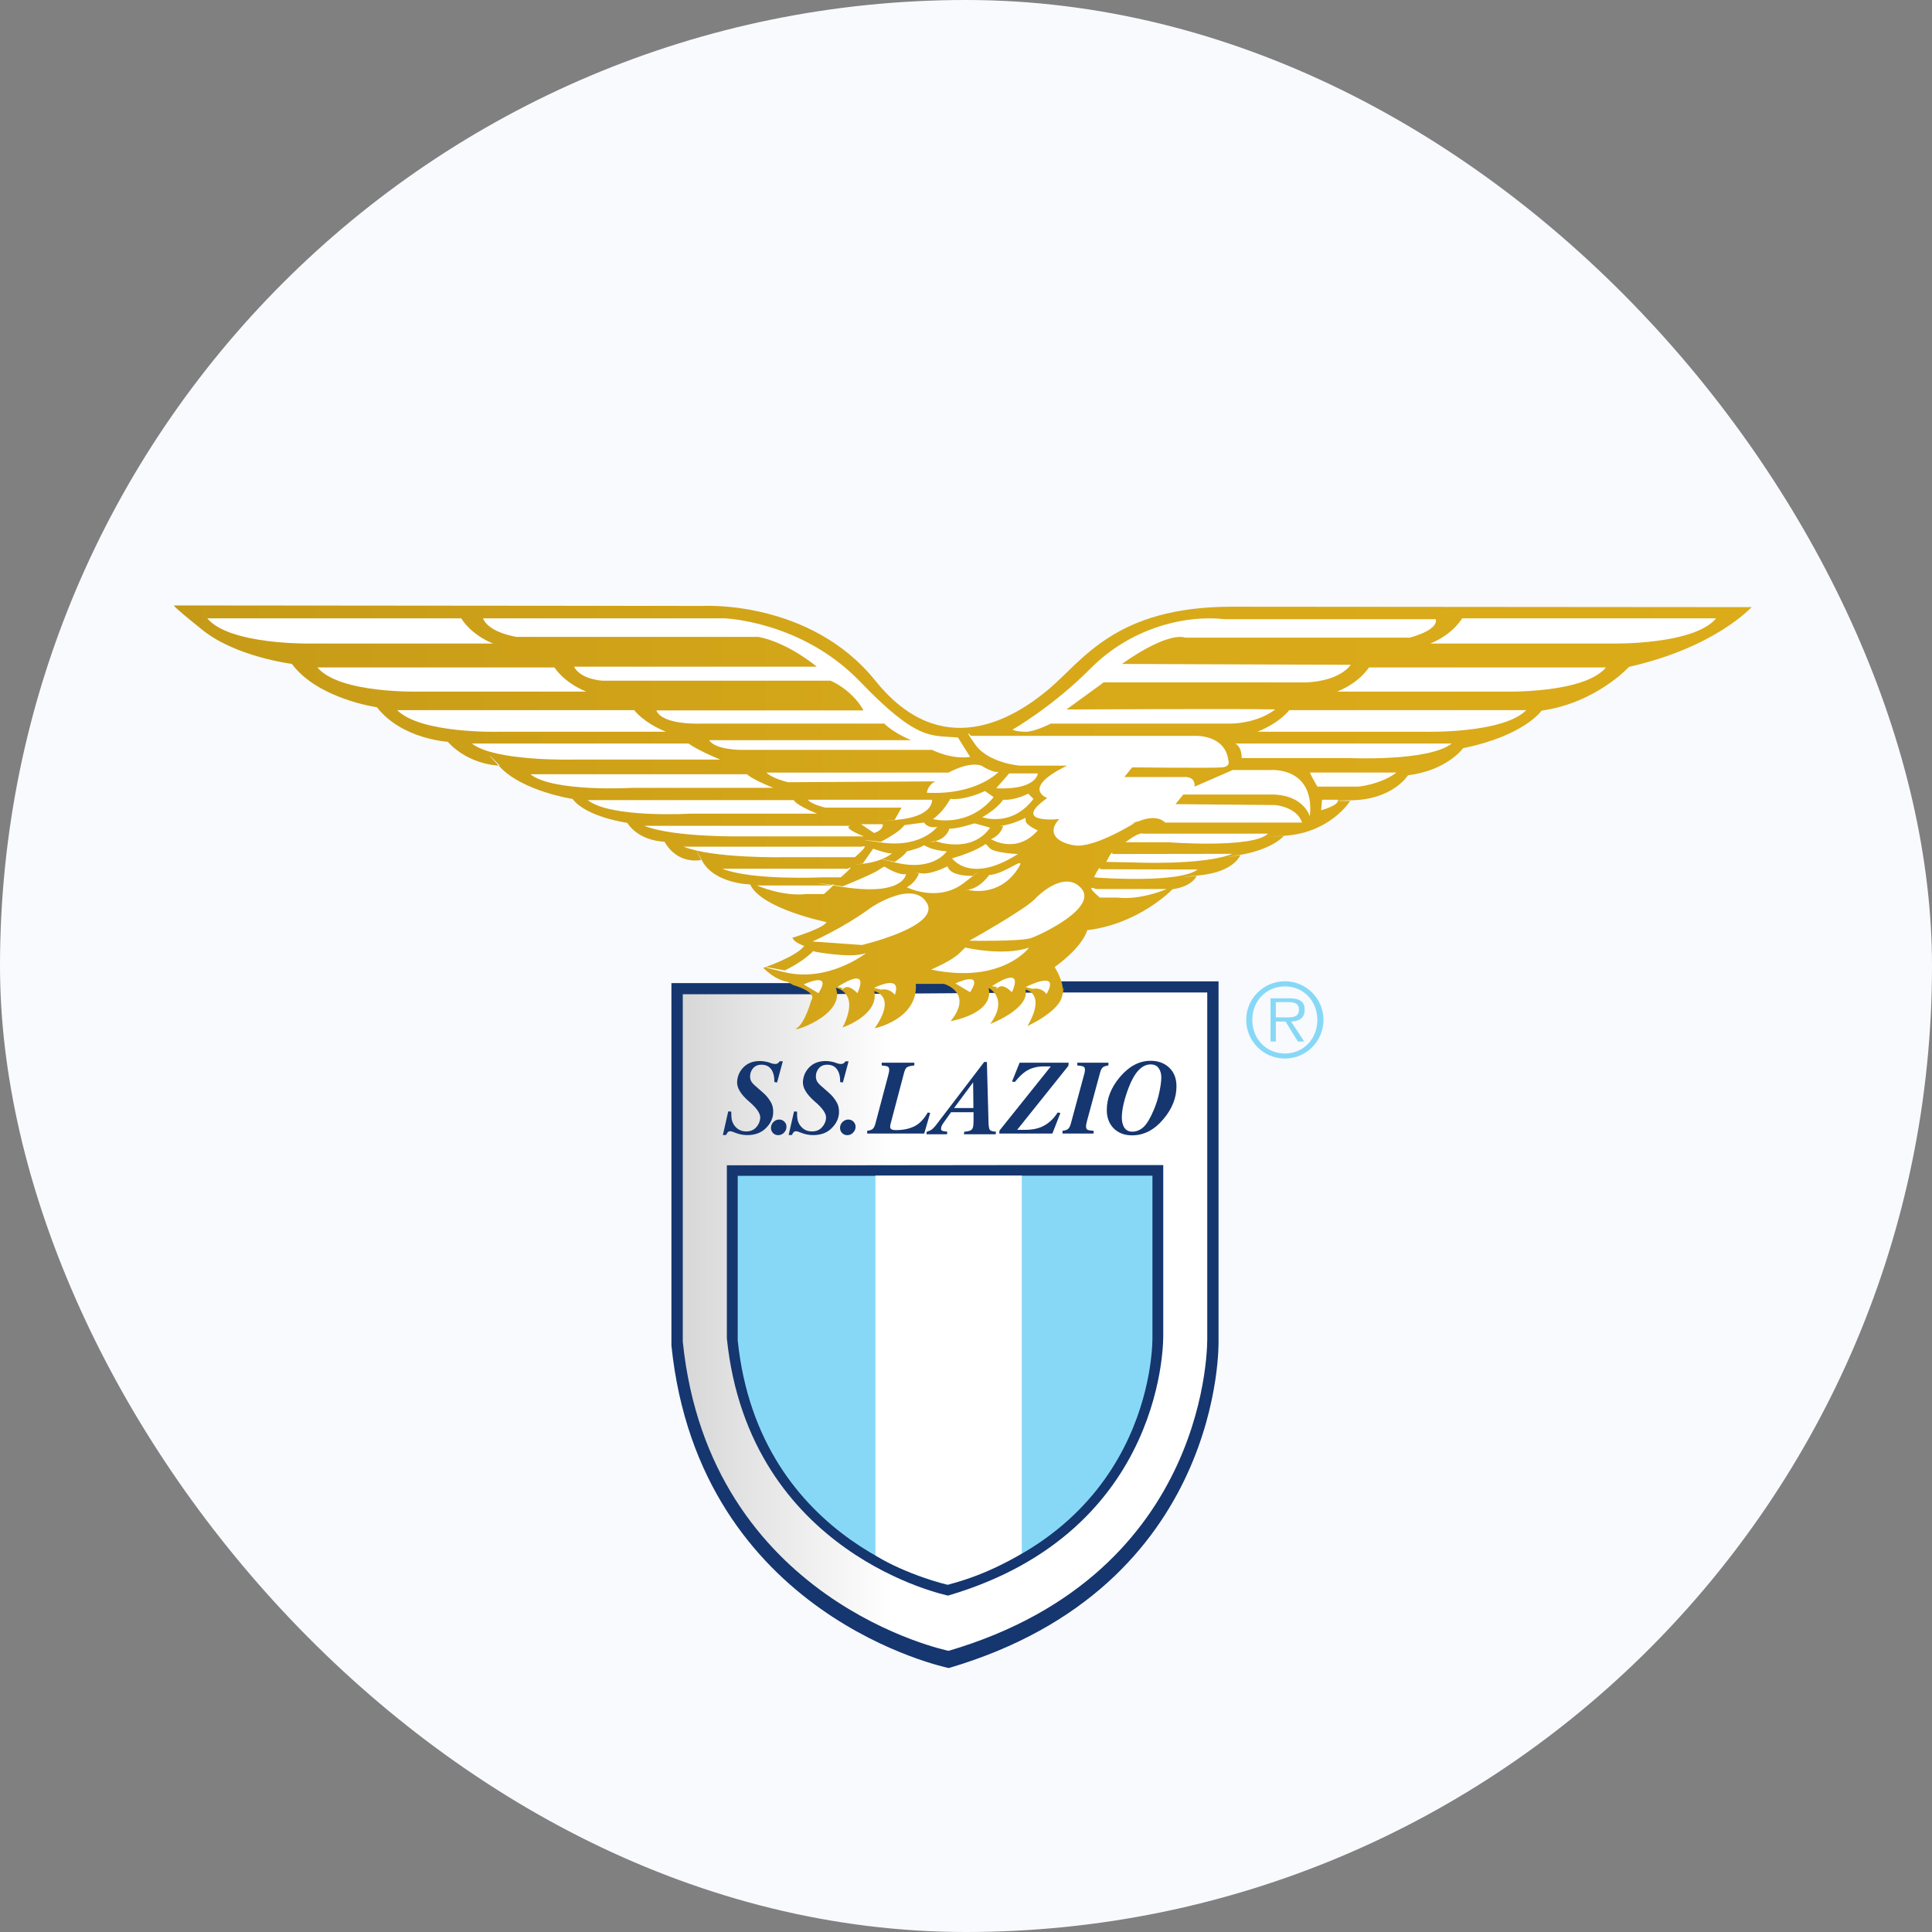 <?xml version="1.0" encoding="UTF-8"?> <svg xmlns="http://www.w3.org/2000/svg" width="32" height="32" viewBox="0 0 32 32" fill="none"><rect x="0" y="0" width="32" height="32" fill="#808080" stroke="none"/><rect width="32" height="32" rx="16" fill="#F8FAFE"></rect><path fill-rule="evenodd" clip-rule="evenodd" d="M17.481 16.254H20.183V22.209C20.183 22.209 20.289 26.283 15.715 27.628C15.715 27.628 11.584 26.789 11.121 22.287V16.283H13.225L17.481 16.254" fill="#15366F"></path><path fill-rule="evenodd" clip-rule="evenodd" d="M17.405 16.439H19.996V22.148C19.996 22.148 20.097 26.053 15.712 27.343C15.712 27.343 11.753 26.539 11.309 22.223V16.468H13.325L17.405 16.439" fill="url(#paint0_linear_792_64357)"></path><path fill-rule="evenodd" clip-rule="evenodd" d="M17.112 19.297H19.267V22.106C19.267 22.106 19.352 25.355 15.703 26.428C15.703 26.428 12.409 25.759 12.039 22.168V19.301H13.717L17.112 19.297" fill="#15366F"></path><path fill-rule="evenodd" clip-rule="evenodd" d="M17.04 19.473H19.088V22.142C19.088 22.142 19.169 25.23 15.701 26.25C15.701 26.25 12.57 25.614 12.219 22.201V19.476H13.813L17.04 19.473" fill="#87D8F7"></path><path fill-rule="evenodd" clip-rule="evenodd" d="M14.363 18.73C14.404 18.725 14.434 18.715 14.453 18.7C14.472 18.684 14.489 18.653 14.501 18.605L14.71 17.817C14.716 17.795 14.72 17.777 14.723 17.762C14.727 17.746 14.728 17.733 14.728 17.721C14.728 17.692 14.72 17.673 14.704 17.666C14.688 17.658 14.655 17.652 14.604 17.647V17.602H15.144V17.647C15.085 17.653 15.045 17.663 15.024 17.676C15.004 17.689 14.986 17.721 14.973 17.773L14.752 18.61C14.749 18.62 14.747 18.628 14.746 18.636C14.745 18.644 14.744 18.654 14.744 18.665C14.744 18.684 14.752 18.698 14.769 18.706C14.786 18.715 14.809 18.718 14.839 18.718C14.956 18.718 15.056 18.698 15.141 18.657C15.227 18.616 15.302 18.539 15.367 18.426L15.407 18.434L15.308 18.775H14.363V18.73" fill="#15366F"></path><path fill-rule="evenodd" clip-rule="evenodd" d="M16.555 18.725L17.405 17.663H17.271C17.161 17.666 17.065 17.694 16.985 17.748C16.933 17.783 16.874 17.841 16.809 17.921L16.762 17.914L16.888 17.602H17.7L17.696 17.653L16.847 18.714H16.97C17.067 18.714 17.149 18.702 17.217 18.678C17.339 18.634 17.44 18.55 17.518 18.427L17.564 18.434L17.431 18.775H16.551L16.555 18.725" fill="#15366F"></path><path fill-rule="evenodd" clip-rule="evenodd" d="M17.598 18.73C17.639 18.725 17.669 18.715 17.689 18.7C17.709 18.684 17.725 18.653 17.738 18.605L17.951 17.817C17.958 17.795 17.962 17.777 17.965 17.762C17.968 17.746 17.97 17.733 17.97 17.721C17.97 17.692 17.962 17.673 17.945 17.666C17.929 17.658 17.895 17.652 17.843 17.647V17.602H18.359V17.647C18.317 17.653 18.286 17.663 18.267 17.678C18.248 17.693 18.232 17.724 18.219 17.773L18.006 18.56L17.992 18.621C17.991 18.627 17.99 18.633 17.989 18.639C17.988 18.645 17.988 18.65 17.988 18.655C17.988 18.685 17.996 18.704 18.012 18.712C18.027 18.72 18.062 18.726 18.114 18.73V18.775H17.598V18.73" fill="#15366F"></path><path fill-rule="evenodd" clip-rule="evenodd" d="M14.5 19.471L16.924 19.471V25.735V25.728C16.924 25.728 16.353 26.094 15.692 26.245C15.692 26.245 15.002 26.079 14.5 25.762V19.471" fill="white"></path><path fill-rule="evenodd" clip-rule="evenodd" d="M11.973 18.8L12.062 18.408L12.112 18.412C12.112 18.468 12.114 18.508 12.118 18.534C12.126 18.577 12.143 18.614 12.168 18.648C12.192 18.678 12.22 18.701 12.252 18.717C12.284 18.732 12.319 18.74 12.358 18.74C12.428 18.74 12.483 18.718 12.524 18.673C12.565 18.628 12.588 18.576 12.592 18.517C12.597 18.444 12.533 18.351 12.399 18.238C12.265 18.121 12.202 18.013 12.209 17.913C12.216 17.819 12.252 17.739 12.319 17.673C12.386 17.607 12.475 17.574 12.587 17.574C12.618 17.574 12.65 17.577 12.682 17.584C12.703 17.588 12.722 17.592 12.738 17.598L12.78 17.613C12.79 17.615 12.8 17.618 12.809 17.62C12.819 17.622 12.829 17.623 12.836 17.623C12.857 17.623 12.873 17.619 12.884 17.61C12.895 17.602 12.905 17.591 12.914 17.578H12.966L12.871 17.929L12.826 17.922L12.824 17.865C12.82 17.811 12.807 17.765 12.784 17.726C12.747 17.665 12.69 17.635 12.612 17.635C12.546 17.635 12.496 17.659 12.462 17.708C12.439 17.741 12.427 17.776 12.424 17.813C12.421 17.853 12.429 17.889 12.448 17.919C12.459 17.936 12.475 17.955 12.498 17.975L12.639 18.099C12.689 18.142 12.73 18.192 12.764 18.249C12.797 18.305 12.811 18.368 12.806 18.44C12.8 18.532 12.758 18.616 12.681 18.69C12.604 18.764 12.503 18.801 12.377 18.801C12.345 18.801 12.314 18.798 12.282 18.792C12.251 18.786 12.22 18.778 12.19 18.766L12.147 18.75C12.133 18.744 12.123 18.741 12.117 18.74C12.112 18.738 12.105 18.737 12.098 18.737C12.079 18.737 12.065 18.742 12.056 18.752C12.047 18.761 12.037 18.777 12.025 18.8H11.973" fill="#15366F"></path><path fill-rule="evenodd" clip-rule="evenodd" d="M12.813 18.581C12.841 18.555 12.871 18.543 12.906 18.543C12.942 18.543 12.971 18.556 12.994 18.581C13.018 18.606 13.029 18.637 13.026 18.672C13.024 18.708 13.009 18.738 12.982 18.764C12.955 18.789 12.924 18.802 12.889 18.802C12.854 18.802 12.824 18.789 12.801 18.764C12.778 18.738 12.767 18.708 12.77 18.672C12.772 18.636 12.787 18.606 12.813 18.581" fill="#15366F"></path><path fill-rule="evenodd" clip-rule="evenodd" d="M13.062 18.8L13.152 18.409L13.202 18.412C13.201 18.468 13.203 18.509 13.208 18.534C13.215 18.577 13.232 18.615 13.258 18.648C13.282 18.678 13.31 18.701 13.341 18.717C13.373 18.732 13.409 18.74 13.448 18.74C13.517 18.74 13.572 18.718 13.613 18.673C13.655 18.628 13.678 18.576 13.682 18.517C13.687 18.444 13.622 18.351 13.489 18.239C13.355 18.121 13.292 18.013 13.299 17.913C13.306 17.819 13.342 17.739 13.409 17.673C13.476 17.607 13.565 17.574 13.677 17.574C13.708 17.574 13.739 17.578 13.772 17.584C13.793 17.588 13.811 17.593 13.827 17.598L13.87 17.613C13.88 17.616 13.889 17.618 13.899 17.62C13.909 17.622 13.918 17.623 13.926 17.623C13.946 17.623 13.962 17.619 13.974 17.61C13.985 17.602 13.995 17.591 14.004 17.579H14.055L13.961 17.929L13.916 17.923L13.914 17.866C13.91 17.811 13.897 17.765 13.873 17.726C13.837 17.665 13.78 17.635 13.702 17.635C13.636 17.635 13.585 17.659 13.552 17.708C13.529 17.741 13.516 17.776 13.514 17.813C13.511 17.853 13.519 17.889 13.538 17.919C13.549 17.936 13.565 17.955 13.587 17.975L13.728 18.099C13.778 18.142 13.82 18.193 13.853 18.249C13.887 18.305 13.901 18.369 13.896 18.44C13.889 18.532 13.848 18.616 13.77 18.691C13.694 18.765 13.592 18.801 13.467 18.801C13.435 18.801 13.403 18.798 13.372 18.792C13.341 18.786 13.31 18.778 13.28 18.766L13.237 18.75C13.223 18.744 13.213 18.741 13.207 18.74C13.201 18.738 13.195 18.737 13.188 18.737C13.169 18.737 13.155 18.742 13.145 18.752C13.137 18.761 13.127 18.777 13.115 18.8H13.062" fill="#15366F"></path><path fill-rule="evenodd" clip-rule="evenodd" d="M13.958 18.581C13.985 18.555 14.016 18.543 14.051 18.543C14.087 18.543 14.116 18.556 14.139 18.581C14.162 18.606 14.173 18.637 14.171 18.672C14.168 18.708 14.153 18.738 14.126 18.764C14.1 18.789 14.069 18.802 14.033 18.802C13.998 18.802 13.969 18.789 13.945 18.764C13.922 18.738 13.912 18.708 13.914 18.672C13.917 18.636 13.931 18.606 13.958 18.581" fill="#15366F"></path><path fill-rule="evenodd" clip-rule="evenodd" d="M18.549 17.839C18.701 17.66 18.87 17.57 19.058 17.57C19.183 17.57 19.286 17.608 19.366 17.684C19.446 17.76 19.486 17.863 19.486 17.993C19.486 18.182 19.416 18.361 19.274 18.531C19.122 18.714 18.948 18.805 18.751 18.805C18.627 18.805 18.526 18.767 18.448 18.691C18.371 18.614 18.332 18.512 18.332 18.385C18.332 18.193 18.404 18.011 18.549 17.839V17.839ZM18.603 18.639C18.63 18.709 18.681 18.744 18.754 18.744C18.822 18.744 18.884 18.718 18.94 18.668C18.996 18.616 19.054 18.519 19.114 18.375C19.152 18.284 19.182 18.188 19.203 18.088C19.224 17.987 19.235 17.906 19.235 17.844C19.235 17.785 19.221 17.735 19.192 17.693C19.163 17.651 19.118 17.63 19.057 17.63C18.913 17.63 18.792 17.759 18.693 18.017C18.619 18.214 18.581 18.378 18.581 18.508C18.581 18.559 18.588 18.602 18.603 18.639" fill="#15366F"></path><path fill-rule="evenodd" clip-rule="evenodd" d="M16.123 18.353L16.118 17.927L15.802 18.353L16.123 18.353L16.123 18.353ZM15.35 18.745C15.383 18.736 15.408 18.725 15.425 18.714C15.45 18.697 15.48 18.666 15.514 18.621L16.301 17.59H16.346L16.373 18.593C16.375 18.66 16.383 18.702 16.397 18.717C16.411 18.732 16.444 18.741 16.497 18.745L16.491 18.787H15.965L15.971 18.745C16.021 18.741 16.057 18.733 16.079 18.721C16.102 18.709 16.116 18.683 16.121 18.644C16.123 18.631 16.124 18.6 16.125 18.55C16.125 18.54 16.125 18.497 16.125 18.422H15.752L15.625 18.601C15.617 18.613 15.608 18.626 15.601 18.64C15.594 18.654 15.589 18.668 15.588 18.681C15.584 18.705 15.589 18.721 15.602 18.727C15.616 18.734 15.646 18.74 15.691 18.745L15.685 18.787H15.344L15.35 18.745" fill="#15366F"></path><path fill-rule="evenodd" clip-rule="evenodd" d="M13.136 16.315L13.045 16.262C13.045 16.262 12.858 16.249 12.643 16.03C12.643 16.03 13.177 15.854 13.321 15.667C13.321 15.667 13.156 15.615 13.125 15.532C13.125 15.532 13.639 15.377 13.691 15.273C13.691 15.273 12.611 15.054 12.425 14.649C12.425 14.649 11.839 14.638 11.633 14.264C11.427 13.889 11.613 14.243 11.613 14.243C11.613 14.243 11.232 14.336 11.006 13.941C11.006 13.941 10.595 13.941 10.389 13.629C10.389 13.629 9.71 13.535 9.484 13.233C9.484 13.233 8.661 13.108 8.28 12.703C7.899 12.297 8.28 12.682 8.28 12.682C8.28 12.682 7.776 12.681 7.416 12.286C7.416 12.286 6.655 12.244 6.243 11.714C6.243 11.714 5.266 11.578 4.834 10.996C4.834 10.996 3.909 10.881 3.353 10.434C2.797 9.987 2.884 10.028 2.884 10.028L11.637 10.036C11.637 10.036 13.416 9.928 14.501 11.277C15.586 12.627 16.772 11.913 17.354 11.429C17.935 10.946 18.459 10.047 20.41 10.049C22.361 10.05 29.012 10.056 29.012 10.056C29.012 10.056 28.408 10.724 26.982 11.045C26.982 11.045 26.435 11.644 25.534 11.77C25.534 11.77 25.249 12.185 24.234 12.392C24.234 12.392 23.971 12.76 23.321 12.841C23.321 12.841 23.071 13.244 22.386 13.255C21.702 13.265 22.363 13.266 22.363 13.266C22.363 13.266 22.044 13.785 21.291 13.842C20.538 13.899 21.268 13.841 21.268 13.841C21.268 13.841 21.109 14.049 20.584 14.152C20.059 14.256 20.55 14.152 20.55 14.152C20.55 14.152 20.459 14.44 19.866 14.498C19.272 14.555 19.82 14.509 19.82 14.509C19.82 14.509 19.752 14.682 19.421 14.728C19.09 14.773 19.421 14.728 19.421 14.728C19.421 14.728 18.874 15.303 18.007 15.407C18.007 15.407 17.958 15.661 17.468 16.018C17.468 16.018 17.597 16.208 17.607 16.406V16.398C17.607 16.398 17.651 16.233 17.593 16.498C17.534 16.763 17.018 16.994 17.018 16.994C17.338 16.445 16.985 16.391 16.985 16.391C17.063 16.709 16.401 16.96 16.401 16.96C16.716 16.53 16.375 16.364 16.375 16.364C16.473 16.795 15.746 16.913 15.746 16.913C16.132 16.437 15.634 16.296 15.634 16.296L15.169 16.296C15.208 16.885 14.487 17.032 14.487 17.032C14.867 16.489 14.48 16.416 14.48 16.416C14.566 16.813 13.956 17.018 13.956 17.018C14.257 16.429 13.844 16.362 13.844 16.362C14.015 16.826 13.058 17.117 13.196 17.031C13.334 16.945 13.438 16.567 13.438 16.567C13.543 16.428 13.136 16.315 13.136 16.315" fill="url(#paint1_linear_792_64357)"></path><path fill-rule="evenodd" clip-rule="evenodd" d="M7.64 10.242C7.64 10.242 7.784 10.502 8.166 10.659H5.124C5.124 10.659 3.794 10.68 3.434 10.242H7.64" fill="white"></path><path fill-rule="evenodd" clip-rule="evenodd" d="M9.184 11.055C9.184 11.055 9.328 11.298 9.709 11.455H6.949C6.949 11.455 5.619 11.492 5.258 11.055H9.184" fill="white"></path><path fill-rule="evenodd" clip-rule="evenodd" d="M10.504 11.762C10.504 11.762 10.648 11.964 11.03 12.12H8.269C8.269 12.12 6.97 12.157 6.578 11.762H10.504" fill="white"></path><path fill-rule="evenodd" clip-rule="evenodd" d="M11.404 12.315C11.404 12.315 11.549 12.425 11.93 12.581H9.507C9.507 12.581 8.198 12.616 7.816 12.315H11.404Z" fill="white"></path><path fill-rule="evenodd" clip-rule="evenodd" d="M12.373 12.824C12.373 12.824 12.427 12.893 12.808 13.049H10.476C10.476 13.049 9.167 13.126 8.785 12.824H12.373" fill="white"></path><path fill-rule="evenodd" clip-rule="evenodd" d="M13.149 13.252C13.149 13.252 13.153 13.321 13.534 13.477H11.425C11.425 13.477 10.116 13.554 9.734 13.252H13.149" fill="white"></path><path fill-rule="evenodd" clip-rule="evenodd" d="M14.086 13.678C14.086 13.678 13.925 13.696 14.307 13.853H12.33C12.33 13.853 11.165 13.876 10.672 13.678H14.086" fill="white"></path><path fill-rule="evenodd" clip-rule="evenodd" d="M14.277 14.024C14.277 14.024 14.434 13.959 14.16 14.198H12.982C12.982 14.198 11.817 14.221 11.324 14.024H14.277Z" fill="white"></path><path fill-rule="evenodd" clip-rule="evenodd" d="M14.043 14.389C14.043 14.389 14.2 14.291 13.926 14.531H13.623C13.623 14.531 12.458 14.587 11.965 14.389H14.043Z" fill="white"></path><path fill-rule="evenodd" clip-rule="evenodd" d="M13.764 14.666C13.764 14.666 13.921 14.568 13.647 14.808H13.344C13.344 14.808 13.028 14.864 12.535 14.666H13.764Z" fill="white"></path><path fill-rule="evenodd" clip-rule="evenodd" d="M24.217 10.242C24.217 10.242 24.073 10.502 23.691 10.659H26.733C26.733 10.659 28.063 10.68 28.424 10.242H24.217" fill="white"></path><path fill-rule="evenodd" clip-rule="evenodd" d="M22.674 11.055C22.674 11.055 22.53 11.298 22.148 11.455H24.909C24.909 11.455 26.239 11.492 26.6 11.055H22.674" fill="white"></path><path fill-rule="evenodd" clip-rule="evenodd" d="M21.354 11.762C21.354 11.762 21.21 11.964 20.828 12.12H23.589C23.589 12.12 24.888 12.157 25.28 11.762H21.354" fill="white"></path><path fill-rule="evenodd" clip-rule="evenodd" d="M20.457 12.315C20.457 12.315 20.566 12.351 20.566 12.556L22.354 12.556C22.354 12.556 23.663 12.616 24.045 12.315H20.457" fill="white"></path><path fill-rule="evenodd" clip-rule="evenodd" d="M18.425 14.145C18.425 14.145 18.439 14.044 18.324 14.276L18.755 14.284C18.755 14.284 19.92 14.34 20.413 14.142L18.425 14.145" fill="white"></path><path fill-rule="evenodd" clip-rule="evenodd" d="M18.152 14.725C18.152 14.725 17.941 14.627 18.215 14.867H18.518C18.518 14.867 18.834 14.923 19.327 14.725L18.152 14.725" fill="white"></path><path fill-rule="evenodd" clip-rule="evenodd" d="M16.082 12.188H19.757C19.757 12.188 20.288 12.145 20.346 12.594C20.346 12.594 20.389 12.696 20.245 12.71C20.102 12.725 18.752 12.71 18.752 12.71L18.623 12.87H19.628C19.628 12.87 19.8 12.855 19.786 13.029L20.417 12.754H21.049C21.049 12.754 21.781 12.696 21.695 13.522C21.695 13.522 21.595 13.16 21.063 13.16C20.532 13.16 19.599 13.16 19.599 13.16L19.47 13.319L21.121 13.334C21.121 13.334 21.48 13.363 21.566 13.624H19.298C19.298 13.624 19.183 13.479 18.881 13.595C18.58 13.711 18.853 13.595 18.853 13.595C18.853 13.595 18.135 14.059 17.79 14.001C17.446 13.943 17.36 13.754 17.546 13.566C17.546 13.566 16.728 13.653 17.345 13.218C17.345 13.218 16.9 13.058 17.675 12.681H16.886C16.886 12.681 16.369 12.638 16.154 12.333C15.938 12.029 16.082 12.188 16.082 12.188" fill="white"></path><path fill-rule="evenodd" clip-rule="evenodd" d="M18.923 13.808C18.923 13.808 18.885 13.768 18.641 13.95H19.344C19.344 13.95 20.751 14.058 21.002 13.808H18.923" fill="white"></path><path fill-rule="evenodd" clip-rule="evenodd" d="M21.703 12.796C21.703 12.796 21.668 12.767 21.82 13.029H22.494C22.494 13.029 22.859 12.999 23.13 12.796H21.703" fill="white"></path><path fill-rule="evenodd" clip-rule="evenodd" d="M18.222 14.397C18.222 14.397 18.236 14.296 18.121 14.528L18.178 14.536C18.178 14.536 19.528 14.637 19.836 14.402L18.222 14.397" fill="white"></path><path fill-rule="evenodd" clip-rule="evenodd" d="M21.897 13.246L21.883 13.42C21.883 13.42 22.199 13.333 22.156 13.246H21.897" fill="white"></path><path fill-rule="evenodd" clip-rule="evenodd" d="M8.56 10.549C8.56 10.549 8.101 10.486 8 10.242H12.005C12.005 10.242 13.283 10.288 14.245 11.289C15.207 12.289 15.422 12.173 15.867 12.216L16.068 12.536C16.068 12.536 15.809 12.594 15.436 12.42H12.264C12.264 12.42 11.847 12.42 11.747 12.26H15.092C15.092 12.26 14.805 12.144 14.647 11.985H11.603C11.603 11.985 10.972 12.014 10.871 11.767H14.302C14.302 11.767 14.159 11.463 13.757 11.274H9.981C9.981 11.274 9.622 11.26 9.507 11.042H13.527C13.527 11.042 13.068 10.651 12.565 10.549H8.56" fill="white"></path><path fill-rule="evenodd" clip-rule="evenodd" d="M13.054 12.956C13.054 12.956 12.796 12.898 12.695 12.797H15.71C15.71 12.797 16.04 12.608 16.255 12.681C16.255 12.681 16.456 12.811 16.543 12.782C16.543 12.782 16.184 13.174 15.351 13.13C15.351 13.13 15.365 13 15.495 12.942L13.054 12.956" fill="white"></path><path fill-rule="evenodd" clip-rule="evenodd" d="M16.715 12.81H17.189C17.189 12.81 17.175 13.086 16.5 13.057L16.715 12.81Z" fill="white"></path><path fill-rule="evenodd" clip-rule="evenodd" d="M17.03 13.145C17.03 13.145 16.815 13.261 16.614 13.246C16.614 13.246 16.542 13.377 16.27 13.536C16.27 13.536 16.758 13.71 17.117 13.232L17.03 13.145" fill="white"></path><path fill-rule="evenodd" clip-rule="evenodd" d="M16.314 13.102C16.314 13.102 15.984 13.261 15.74 13.232C15.74 13.232 15.625 13.45 15.453 13.566C15.453 13.566 16.027 13.725 16.458 13.203L16.314 13.102" fill="white"></path><path fill-rule="evenodd" clip-rule="evenodd" d="M16.974 13.551C16.974 13.551 16.802 13.638 16.644 13.667C16.486 13.696 16.615 13.681 16.615 13.681C16.615 13.681 16.586 13.826 16.414 13.899C16.414 13.899 16.831 14.16 17.189 13.754C17.189 13.754 16.988 13.667 16.988 13.594C16.988 13.522 16.974 13.551 16.974 13.551" fill="white"></path><path fill-rule="evenodd" clip-rule="evenodd" d="M16.141 13.637C16.141 13.637 15.825 13.738 15.724 13.724C15.724 13.724 15.696 13.869 15.509 13.927C15.322 13.985 15.48 13.927 15.48 13.927C15.48 13.927 16.083 14.159 16.399 13.709L16.141 13.637" fill="white"></path><path fill-rule="evenodd" clip-rule="evenodd" d="M16.315 13.985C16.315 13.985 16.171 14.101 15.77 14.217C15.77 14.217 16.071 14.652 16.86 14.145C16.86 14.145 16.459 14.13 16.387 14.043C16.315 13.956 16.315 13.985 16.315 13.985Z" fill="white"></path><path fill-rule="evenodd" clip-rule="evenodd" d="M16.383 14.493C16.383 14.493 16.254 14.682 16.082 14.725C15.909 14.769 16.039 14.74 16.039 14.74C16.039 14.74 16.537 14.877 16.857 14.392C17.029 14.131 16.656 14.479 16.383 14.493" fill="white"></path><path fill-rule="evenodd" clip-rule="evenodd" d="M16.11 14.507C16.11 14.507 15.737 14.522 15.694 14.348C15.694 14.348 15.421 14.493 15.249 14.464C15.077 14.435 15.221 14.464 15.221 14.464C15.221 14.464 15.178 14.609 15.02 14.696C15.02 14.696 15.536 14.957 15.967 14.623C16.398 14.29 16.11 14.507 16.11 14.507" fill="white"></path><path fill-rule="evenodd" clip-rule="evenodd" d="M15.308 14C15.308 14 15.437 14.087 15.681 14.101C15.681 14.101 15.466 14.435 14.848 14.29C14.231 14.145 14.82 14.275 14.82 14.275C14.82 14.275 14.977 14.174 15.021 14.101C15.021 14.101 15.193 14.058 15.25 14.029C15.308 14 15.308 14 15.308 14" fill="white"></path><path fill-rule="evenodd" clip-rule="evenodd" d="M15.308 13.623C15.308 13.623 15.351 13.725 15.523 13.696C15.523 13.696 15.265 14.043 14.619 13.957C13.973 13.87 14.59 13.942 14.59 13.942C14.59 13.942 14.906 13.783 14.978 13.667L15.308 13.623" fill="white"></path><path fill-rule="evenodd" clip-rule="evenodd" d="M14.462 14.057C14.462 14.057 14.735 14.158 14.778 14.129C14.778 14.129 14.649 14.26 14.319 14.303C13.989 14.347 14.29 14.303 14.29 14.303L14.462 14.057Z" fill="white"></path><path fill-rule="evenodd" clip-rule="evenodd" d="M14.662 14.361C14.662 14.361 14.891 14.506 15.006 14.477C15.006 14.477 14.977 14.84 13.987 14.695C12.996 14.55 13.958 14.68 13.958 14.68C13.958 14.68 14.461 14.477 14.561 14.405C14.662 14.332 14.662 14.361 14.662 14.361" fill="white"></path><path fill-rule="evenodd" clip-rule="evenodd" d="M15.436 13.246C15.436 13.246 15.479 13.522 14.847 13.58C14.215 13.638 14.818 13.58 14.818 13.58L14.933 13.377H13.67C13.67 13.377 13.426 13.319 13.383 13.246H15.436Z" fill="white"></path><path fill-rule="evenodd" clip-rule="evenodd" d="M14.262 13.652H14.621C14.621 13.652 14.644 13.741 14.477 13.797L14.262 13.652Z" fill="white"></path><path fill-rule="evenodd" clip-rule="evenodd" d="M13.457 15.594C13.457 15.594 13.959 15.376 14.433 15.028C14.433 15.028 15.122 14.564 15.352 14.956C15.582 15.347 14.275 15.652 14.275 15.652L13.457 15.594Z" fill="white"></path><path fill-rule="evenodd" clip-rule="evenodd" d="M13.457 15.755C13.457 15.755 14.103 15.885 14.347 15.784C14.347 15.784 13.729 16.277 12.997 16.103C12.265 15.929 12.997 16.074 12.997 16.074C12.997 16.074 13.213 15.972 13.371 15.842C13.528 15.711 13.457 15.755 13.457 15.755" fill="white"></path><path fill-rule="evenodd" clip-rule="evenodd" d="M13.312 16.305C13.312 16.305 13.8 16.073 13.556 16.45L13.312 16.305Z" fill="white"></path><path fill-rule="evenodd" clip-rule="evenodd" d="M13.871 16.348C13.871 16.348 14.417 15.971 14.201 16.45C14.201 16.45 14.072 16.305 13.986 16.363C13.9 16.421 13.957 16.363 13.957 16.363L13.871 16.348" fill="white"></path><path fill-rule="evenodd" clip-rule="evenodd" d="M14.477 16.363C14.477 16.363 14.95 16.117 14.821 16.479C14.821 16.479 14.749 16.363 14.591 16.392L14.477 16.363Z" fill="white"></path><path fill-rule="evenodd" clip-rule="evenodd" d="M16.055 15.581C16.055 15.581 17.017 15.045 17.16 14.871C17.16 14.871 17.619 14.392 17.907 14.711C18.194 15.03 17.246 15.48 17.074 15.538C16.902 15.596 16.055 15.581 16.055 15.581" fill="white"></path><path fill-rule="evenodd" clip-rule="evenodd" d="M15.996 15.696C15.996 15.696 16.613 15.841 17.044 15.696C17.044 15.696 16.599 16.305 15.422 16.059C15.422 16.059 15.767 15.914 15.896 15.783C16.025 15.653 15.996 15.696 15.996 15.696Z" fill="white"></path><path fill-rule="evenodd" clip-rule="evenodd" d="M15.824 16.289C15.824 16.289 16.312 16.057 16.068 16.434L15.824 16.289Z" fill="white"></path><path fill-rule="evenodd" clip-rule="evenodd" d="M16.43 16.334C16.43 16.334 16.975 15.957 16.76 16.436C16.76 16.436 16.631 16.291 16.544 16.349C16.458 16.407 16.516 16.349 16.516 16.349L16.43 16.334" fill="white"></path><path fill-rule="evenodd" clip-rule="evenodd" d="M16.988 16.349C16.988 16.349 17.577 16.044 17.333 16.465C17.333 16.465 17.261 16.349 17.103 16.378L16.988 16.349" fill="white"></path><path fill-rule="evenodd" clip-rule="evenodd" d="M16.77 12.085C16.77 12.085 17.434 11.707 18.066 11.069C18.697 10.432 19.573 10.18 20.276 10.255H23.779C23.779 10.255 23.865 10.417 23.348 10.562H19.63C19.63 10.562 19.386 10.432 18.582 10.997L22.372 11.011C22.372 11.011 22.214 11.274 21.64 11.303L18.281 11.302L17.664 11.751C17.664 11.751 20.564 11.736 21.122 11.75C20.813 11.988 20.391 11.985 20.391 11.985H17.405C17.405 11.985 17.141 12.12 16.994 12.12C16.82 12.12 16.77 12.085 16.77 12.085" fill="white"></path><path fill-rule="evenodd" clip-rule="evenodd" d="M21.282 17.533C21.635 17.533 21.921 17.246 21.921 16.892C21.921 16.54 21.635 16.253 21.282 16.253C20.928 16.253 20.641 16.54 20.641 16.892C20.641 17.246 20.928 17.533 21.282 17.533ZM21.282 17.449C20.97 17.449 20.742 17.206 20.742 16.892C20.742 16.581 20.97 16.338 21.282 16.338C21.593 16.338 21.819 16.581 21.819 16.892C21.819 17.206 21.593 17.449 21.282 17.449ZM21.385 16.92C21.512 16.917 21.61 16.864 21.61 16.724C21.61 16.606 21.546 16.535 21.357 16.535H21.044V17.25H21.132V16.92H21.292L21.497 17.25H21.602L21.385 16.92ZM21.132 16.851V16.598H21.336C21.424 16.598 21.515 16.611 21.515 16.723C21.515 16.868 21.367 16.851 21.265 16.851H21.132Z" fill="#87D8F7"></path><defs><linearGradient id="paint0_linear_792_64357" x1="11.309" y1="21.891" x2="19.996" y2="21.891" gradientUnits="userSpaceOnUse"><stop stop-color="#D7D7D7"></stop><stop offset="0.4" stop-color="white"></stop><stop offset="1" stop-color="white"></stop></linearGradient><linearGradient id="paint1_linear_792_64357" x1="2.879" y1="13.537" x2="29.012" y2="13.537" gradientUnits="userSpaceOnUse"><stop stop-color="#C59A17"></stop><stop offset="0.5" stop-color="#D7A819"></stop><stop offset="1" stop-color="#DBAB19"></stop></linearGradient></defs></svg> 